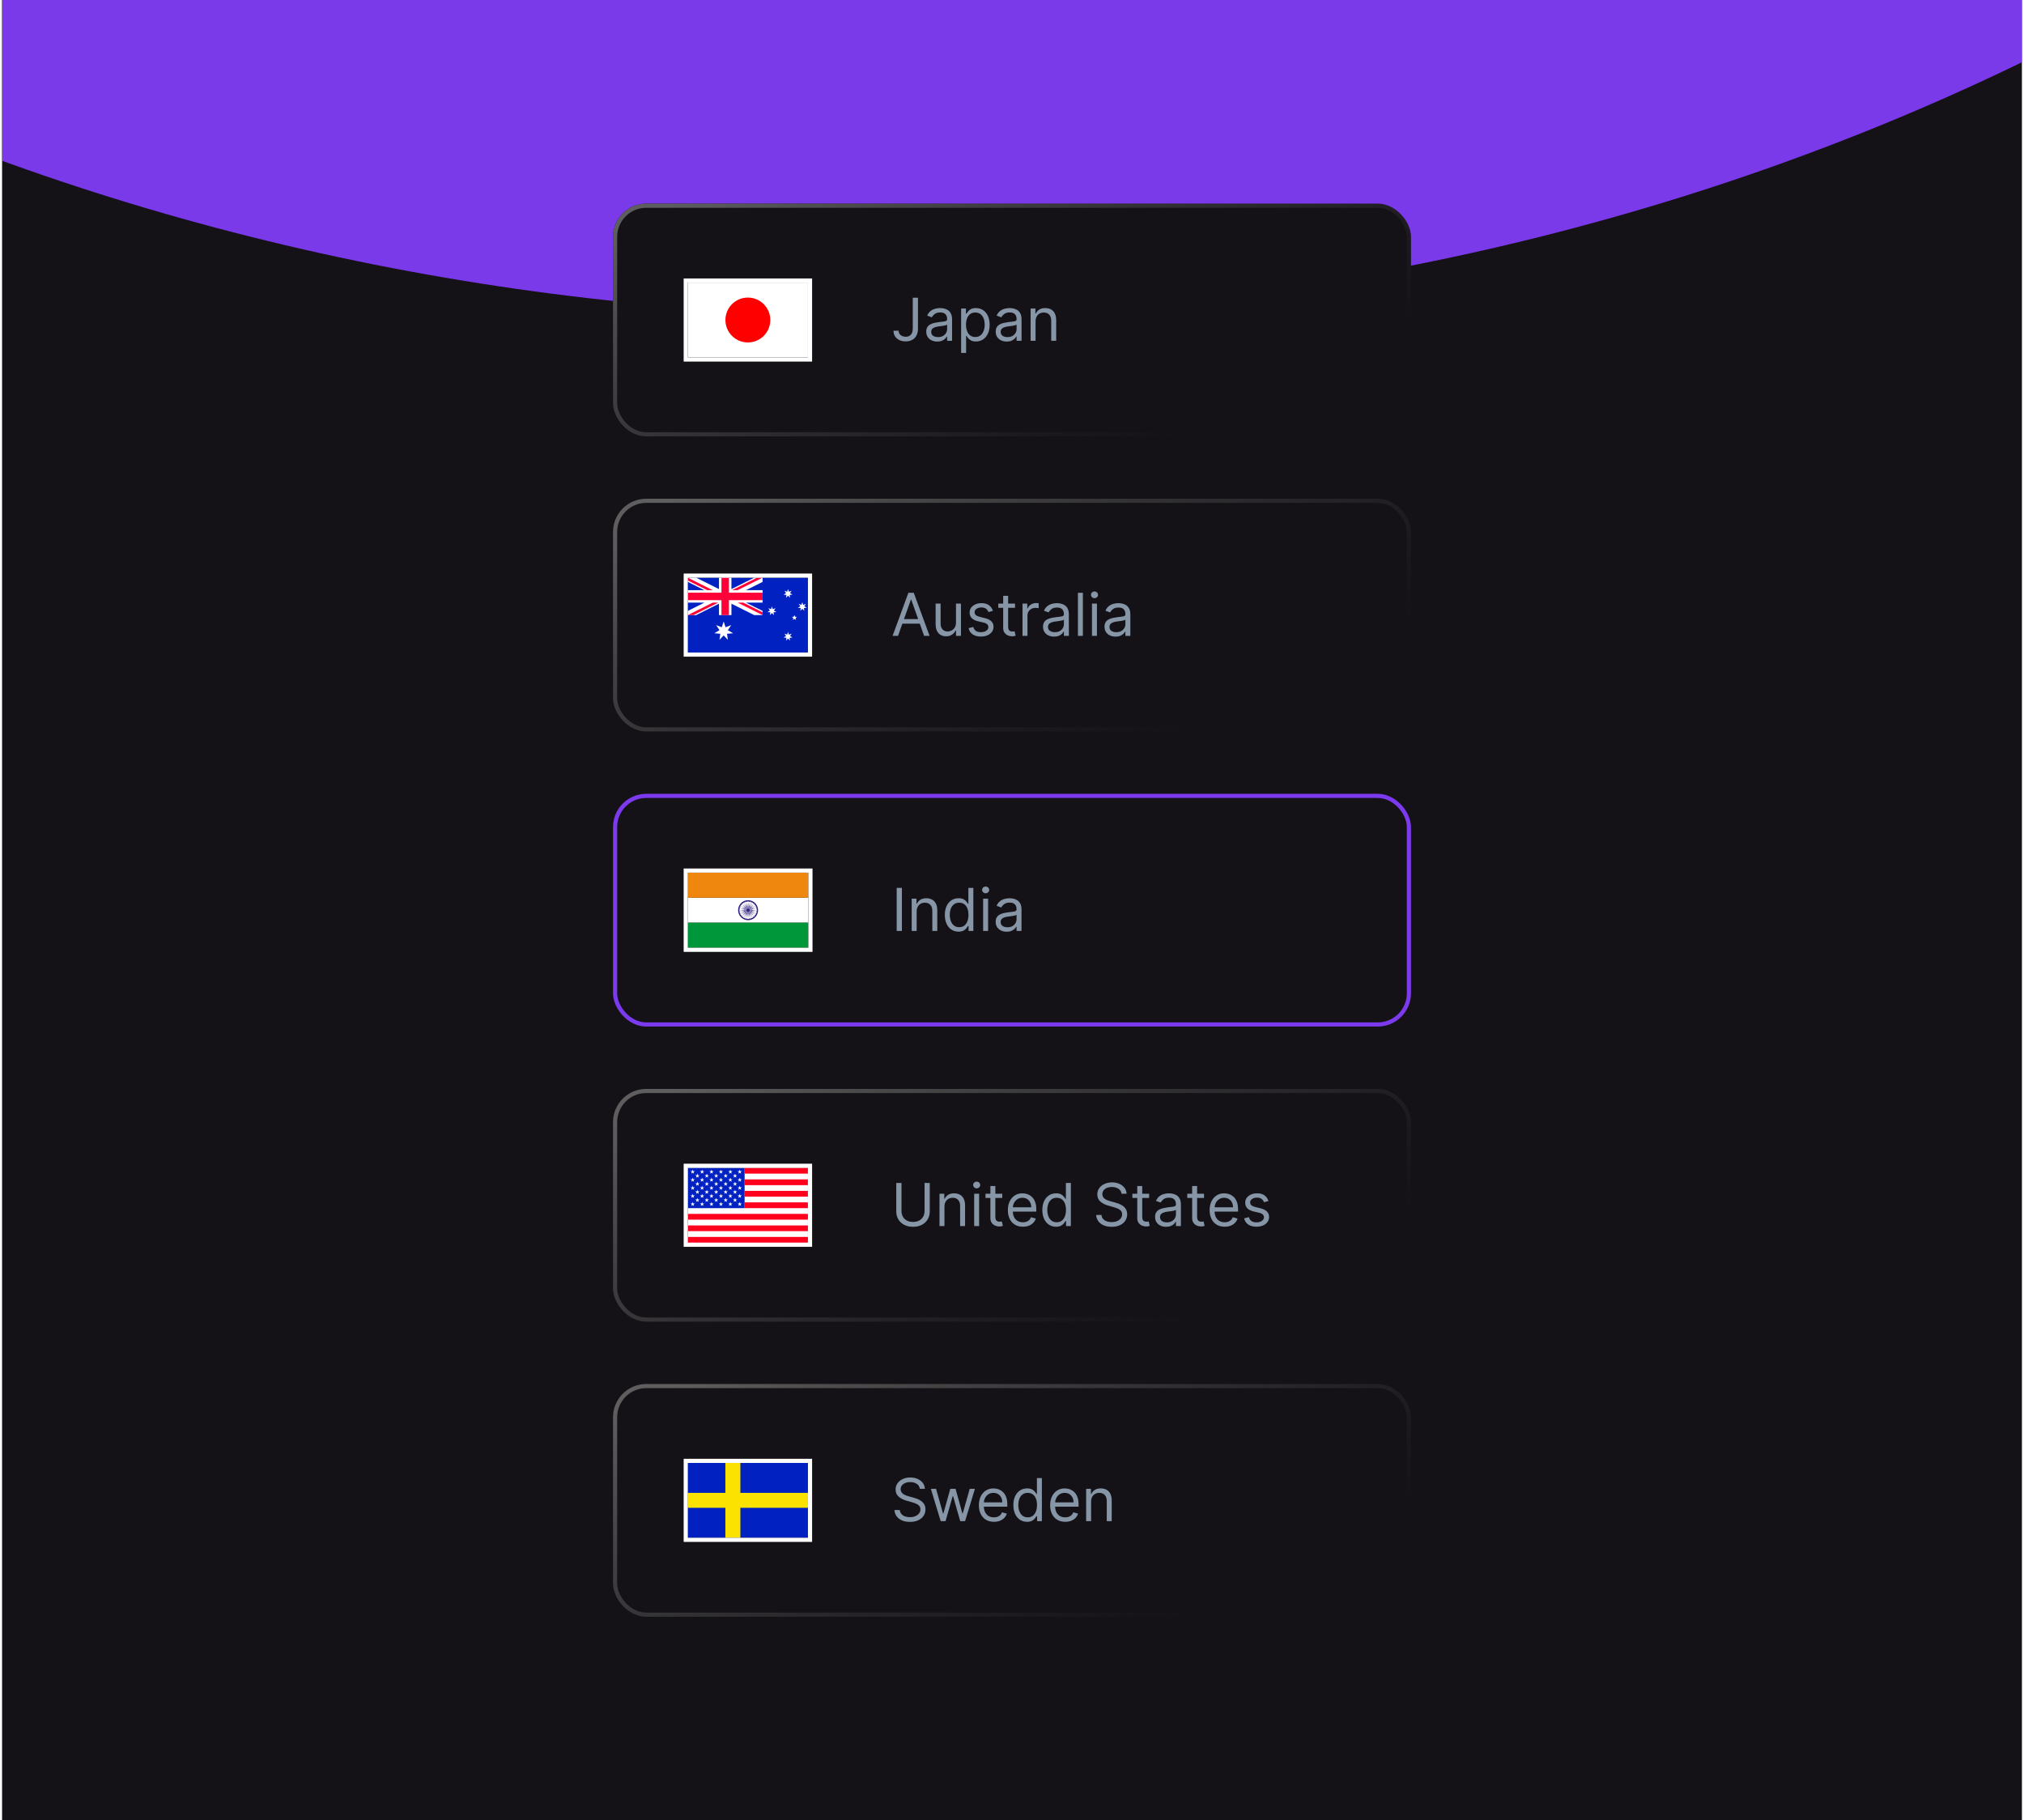 <svg width="487" height="438" viewBox="0 0 487 438" fill="none" xmlns="http://www.w3.org/2000/svg">
<g clip-path="url(#clip0_12327_65588)">
<rect width="486" height="438" transform="translate(0.5)" fill="#141117"/>
<g filter="url(#filter0_f_12327_65588)">
<ellipse cx="215.443" cy="-372.693" rx="538.411" ry="448.676" fill="#7A3AEA"/>
</g>
<g filter="url(#filter1_f_12327_65588)">
<rect x="147.5" y="49" width="192" height="56" rx="8" fill="#141117"/>
<rect x="148" y="49.5" width="191" height="55" rx="7.5" stroke="url(#paint0_linear_12327_65588)"/>
<g clip-path="url(#clip1_12327_65588)">
<path d="M194.401 68H165.5V86H194.401V68Z" fill="white"/>
<path d="M179.946 71.6C182.928 71.6 185.345 74.017 185.345 76.999C185.345 79.981 182.928 82.398 179.946 82.398C176.964 82.398 174.547 79.981 174.547 76.999C174.547 74.017 176.964 71.6 179.946 71.6Z" fill="#FF0000"/>
</g>
<rect x="165" y="67.5" width="29.901" height="19" stroke="white"/>
<path d="M219.622 71.635H220.877V79.044C220.877 79.706 220.755 80.267 220.512 80.73C220.269 81.192 219.927 81.543 219.485 81.782C219.043 82.022 218.522 82.142 217.921 82.142C217.354 82.142 216.85 82.039 216.408 81.833C215.966 81.624 215.618 81.327 215.365 80.942C215.112 80.558 214.986 80.1 214.986 79.571H216.22C216.22 79.864 216.293 80.121 216.438 80.34C216.587 80.556 216.789 80.725 217.045 80.846C217.302 80.968 217.594 81.028 217.921 81.028C218.282 81.028 218.589 80.952 218.842 80.8C219.095 80.649 219.288 80.426 219.419 80.132C219.554 79.835 219.622 79.473 219.622 79.044V71.635ZM225.518 82.182C225.025 82.182 224.578 82.089 224.177 81.904C223.775 81.715 223.456 81.443 223.22 81.089C222.984 80.731 222.866 80.299 222.866 79.793C222.866 79.348 222.954 78.987 223.129 78.71C223.304 78.43 223.539 78.211 223.832 78.052C224.126 77.894 224.45 77.776 224.804 77.698C225.162 77.617 225.521 77.553 225.882 77.506C226.355 77.445 226.738 77.399 227.031 77.369C227.328 77.335 227.544 77.28 227.679 77.202C227.817 77.124 227.887 76.989 227.887 76.797V76.757C227.887 76.257 227.75 75.869 227.477 75.593C227.207 75.316 226.797 75.177 226.247 75.177C225.676 75.177 225.229 75.302 224.905 75.552C224.582 75.802 224.354 76.068 224.222 76.352L223.089 75.947C223.291 75.474 223.561 75.107 223.898 74.844C224.239 74.577 224.61 74.391 225.012 74.287C225.417 74.179 225.815 74.125 226.206 74.125C226.456 74.125 226.743 74.155 227.067 74.216C227.394 74.273 227.709 74.393 228.013 74.575C228.32 74.757 228.575 75.032 228.777 75.4C228.98 75.768 229.081 76.261 229.081 76.878V82H227.887V80.947H227.826C227.745 81.116 227.61 81.296 227.421 81.489C227.232 81.681 226.981 81.845 226.667 81.98C226.353 82.115 225.97 82.182 225.518 82.182ZM225.7 81.109C226.172 81.109 226.571 81.016 226.895 80.831C227.222 80.645 227.468 80.406 227.633 80.112C227.802 79.819 227.887 79.51 227.887 79.186V78.093C227.836 78.153 227.725 78.209 227.552 78.26C227.384 78.307 227.188 78.349 226.965 78.386C226.746 78.42 226.532 78.45 226.323 78.477C226.117 78.501 225.95 78.521 225.822 78.538C225.511 78.579 225.221 78.644 224.951 78.736C224.684 78.823 224.469 78.957 224.303 79.135C224.141 79.311 224.06 79.55 224.06 79.854C224.06 80.269 224.214 80.583 224.521 80.795C224.831 81.005 225.224 81.109 225.7 81.109ZM231.261 84.915V74.226H232.415V75.461H232.557C232.644 75.326 232.766 75.154 232.921 74.945C233.08 74.732 233.306 74.543 233.599 74.378C233.896 74.209 234.298 74.125 234.804 74.125C235.458 74.125 236.035 74.288 236.535 74.616C237.034 74.943 237.424 75.407 237.704 76.007C237.984 76.608 238.124 77.317 238.124 78.133C238.124 78.957 237.984 79.67 237.704 80.274C237.424 80.875 237.036 81.34 236.54 81.671C236.044 81.998 235.472 82.162 234.824 82.162C234.325 82.162 233.925 82.079 233.625 81.914C233.324 81.745 233.093 81.555 232.931 81.342C232.769 81.126 232.644 80.947 232.557 80.806H232.456V84.915H231.261ZM232.435 78.113C232.435 78.7 232.521 79.218 232.693 79.667C232.865 80.112 233.117 80.461 233.447 80.715C233.778 80.964 234.183 81.089 234.662 81.089C235.162 81.089 235.578 80.957 235.912 80.694C236.25 80.428 236.503 80.07 236.671 79.621C236.844 79.169 236.93 78.666 236.93 78.113C236.93 77.566 236.845 77.074 236.677 76.635C236.511 76.193 236.26 75.844 235.922 75.588C235.588 75.328 235.168 75.198 234.662 75.198C234.176 75.198 233.768 75.321 233.437 75.567C233.107 75.81 232.857 76.151 232.688 76.59C232.52 77.025 232.435 77.533 232.435 78.113ZM242.234 82.182C241.741 82.182 241.294 82.089 240.893 81.904C240.491 81.715 240.172 81.443 239.936 81.089C239.7 80.731 239.582 80.299 239.582 79.793C239.582 79.348 239.669 78.987 239.845 78.71C240.02 78.43 240.255 78.211 240.548 78.052C240.842 77.894 241.166 77.776 241.52 77.698C241.878 77.617 242.237 77.553 242.598 77.506C243.071 77.445 243.453 77.399 243.747 77.369C244.044 77.335 244.26 77.28 244.395 77.202C244.533 77.124 244.602 76.989 244.602 76.797V76.757C244.602 76.257 244.466 75.869 244.192 75.593C243.922 75.316 243.513 75.177 242.963 75.177C242.392 75.177 241.945 75.302 241.621 75.552C241.297 75.802 241.07 76.068 240.938 76.352L239.804 75.947C240.007 75.474 240.277 75.107 240.614 74.844C240.955 74.577 241.326 74.391 241.728 74.287C242.133 74.179 242.531 74.125 242.922 74.125C243.172 74.125 243.459 74.155 243.782 74.216C244.11 74.273 244.425 74.393 244.729 74.575C245.036 74.757 245.291 75.032 245.493 75.4C245.696 75.768 245.797 76.261 245.797 76.878V82H244.602V80.947H244.542C244.461 81.116 244.326 81.296 244.137 81.489C243.948 81.681 243.696 81.845 243.383 81.98C243.069 82.115 242.686 82.182 242.234 82.182ZM242.416 81.109C242.888 81.109 243.286 81.016 243.61 80.831C243.938 80.645 244.184 80.406 244.349 80.112C244.518 79.819 244.602 79.51 244.602 79.186V78.093C244.552 78.153 244.44 78.209 244.268 78.26C244.1 78.307 243.904 78.349 243.681 78.386C243.462 78.42 243.248 78.45 243.038 78.477C242.833 78.501 242.666 78.521 242.537 78.538C242.227 78.579 241.937 78.644 241.667 78.736C241.4 78.823 241.184 78.957 241.019 79.135C240.857 79.311 240.776 79.55 240.776 79.854C240.776 80.269 240.93 80.583 241.237 80.795C241.547 81.005 241.94 81.109 242.416 81.109ZM249.171 77.323V82H247.977V74.226H249.131V75.441H249.232C249.414 75.046 249.691 74.729 250.062 74.489C250.433 74.246 250.912 74.125 251.5 74.125C252.026 74.125 252.486 74.233 252.881 74.449C253.276 74.661 253.583 74.985 253.802 75.42C254.022 75.852 254.131 76.399 254.131 77.06V82H252.937V77.141C252.937 76.531 252.778 76.055 252.461 75.714C252.144 75.37 251.709 75.198 251.155 75.198C250.774 75.198 250.433 75.28 250.133 75.446C249.836 75.611 249.602 75.852 249.429 76.169C249.257 76.487 249.171 76.871 249.171 77.323Z" fill="#8696A7"/>
</g>
<g filter="url(#filter2_f_12327_65588)">
<rect x="147.5" y="120" width="192" height="56" rx="8" fill="#141117"/>
<rect x="148" y="120.5" width="191" height="55" rx="7.5" stroke="url(#paint1_linear_12327_65588)"/>
<g clip-path="url(#clip2_12327_65588)">
<path d="M194.399 139H165.5V157H194.399V139Z" fill="#0121C0"/>
<path d="M183.485 139.002V140.006L179.496 142.001H183.485V144.999H179.502L183.485 146.992V147.998H181.474L175.992 145.255V147.998H172.995V145.255L167.51 147.998H165.506L165.504 148V148.004L165.5 147.998H165.504V146.99L169.484 144.999H165.5V142.001H169.488L165.504 140.008V139.002H167.516L172.995 141.743V139H175.992V141.743L181.468 139.002H183.485Z" fill="white"/>
<path d="M177.486 142.001L179.352 141.068L179.356 141.066L183.24 139.123L183.242 139.121L183.479 139.002H182.135L176.141 142.001H177.486Z" fill="#FF0039"/>
<path d="M171.497 142.001L169.147 140.827L169.145 140.824L165.502 139.002H165.5V139.673L170.155 142.001H171.497Z" fill="#FF0039"/>
<path d="M171.508 144.992L167.684 146.904L167.682 146.906L165.5 147.997H166.836L172.844 144.992H171.508Z" fill="#FF0039"/>
<path d="M183.485 142.601H176.293H175.392V142.001V141.438V139H173.592V141.438V142.001V142.601H172.698H171.356H165.5V144.399H172.696L172.682 144.407H173.592V147.998H175.392V144.407V144.399H176.295L176.308 144.407H177.65L177.636 144.399H183.485V142.601Z" fill="#FF0039"/>
<path d="M177.477 144.992L180.813 146.66L180.815 146.661L183.485 147.997V147.327L178.82 144.992H177.477Z" fill="#FF0039"/>
<path d="M174.128 149.533L174.575 150.925L175.942 150.406L175.132 151.625L176.389 152.371L174.932 152.498L175.132 153.945L174.124 152.885L173.116 153.945L173.317 152.498L171.859 152.371L173.116 151.625L172.307 150.406L173.675 150.925L174.122 149.533H174.128Z" fill="white"/>
<path d="M189.607 152.039L189.821 152.702L190.472 152.455L190.087 153.036L190.686 153.39L189.992 153.45L190.089 154.14L189.609 153.635L189.129 154.14L189.225 153.45L188.531 153.39L189.131 153.036L188.745 152.455L189.397 152.702L189.611 152.039H189.607Z" fill="white"/>
<path d="M185.734 145.914L185.948 146.577L186.599 146.33L186.214 146.911L186.813 147.265L186.119 147.325L186.216 148.015L185.736 147.51L185.256 148.015L185.35 147.325L184.656 147.265L185.256 146.911L184.87 146.33L185.522 146.577L185.736 145.914H185.734Z" fill="white"/>
<path d="M189.607 141.721L189.821 142.384L190.472 142.137L190.087 142.717L190.686 143.072L189.992 143.132L190.089 143.822L189.609 143.317L189.129 143.822L189.225 143.132L188.531 143.072L189.131 142.717L188.745 142.137L189.397 142.384L189.611 141.721H189.607Z" fill="white"/>
<path d="M193.044 144.881L193.258 145.544L193.91 145.297L193.524 145.877L194.124 146.232L193.43 146.292L193.526 146.982L193.046 146.477L192.566 146.982L192.663 146.292L191.969 146.232L192.568 145.877L192.183 145.297L192.834 145.544L193.048 144.881H193.044Z" fill="white"/>
<path d="M191.156 147.984L191.324 148.397L191.769 148.43L191.428 148.717L191.534 149.151L191.154 148.915L190.774 149.151L190.88 148.717L190.539 148.43L190.984 148.397L191.152 147.984H191.156Z" fill="white"/>
</g>
<rect x="165" y="138.5" width="29.901" height="19" stroke="white"/>
<path d="M216.079 153H214.763L218.569 142.635H219.865L223.671 153H222.355L219.257 144.275H219.176L216.079 153ZM216.565 148.951H221.869V150.065H216.565V148.951ZM230.022 149.822V145.226H231.217V153H230.022V151.684H229.941C229.759 152.079 229.476 152.415 229.091 152.691C228.706 152.965 228.221 153.101 227.633 153.101C227.148 153.101 226.716 152.995 226.338 152.782C225.96 152.566 225.663 152.243 225.447 151.811C225.231 151.375 225.123 150.827 225.123 150.166V145.226H226.318V150.085C226.318 150.652 226.476 151.104 226.793 151.441C227.114 151.779 227.522 151.947 228.018 151.947C228.315 151.947 228.617 151.871 228.924 151.72C229.234 151.568 229.494 151.335 229.703 151.021C229.916 150.707 230.022 150.307 230.022 149.822ZM238.911 146.967L237.838 147.271C237.771 147.092 237.671 146.918 237.539 146.749C237.411 146.577 237.236 146.436 237.013 146.324C236.79 146.213 236.505 146.157 236.158 146.157C235.682 146.157 235.286 146.267 234.968 146.486C234.655 146.702 234.498 146.977 234.498 147.311C234.498 147.608 234.606 147.843 234.822 148.015C235.038 148.187 235.375 148.33 235.834 148.445L236.988 148.728C237.683 148.897 238.201 149.155 238.542 149.503C238.882 149.847 239.053 150.291 239.053 150.834C239.053 151.279 238.925 151.677 238.668 152.028C238.415 152.379 238.061 152.656 237.605 152.858C237.15 153.061 236.62 153.162 236.016 153.162C235.223 153.162 234.567 152.99 234.047 152.646C233.528 152.302 233.199 151.799 233.06 151.137L234.194 150.854C234.302 151.272 234.506 151.586 234.806 151.795C235.11 152.005 235.507 152.109 235.996 152.109C236.553 152.109 236.995 151.991 237.322 151.755C237.653 151.515 237.818 151.229 237.818 150.895C237.818 150.625 237.723 150.399 237.534 150.216C237.345 150.031 237.055 149.892 236.664 149.801L235.368 149.498C234.656 149.329 234.133 149.067 233.799 148.713C233.469 148.356 233.303 147.908 233.303 147.372C233.303 146.933 233.426 146.545 233.673 146.208C233.922 145.87 234.262 145.606 234.69 145.413C235.122 145.221 235.611 145.125 236.158 145.125C236.927 145.125 237.531 145.293 237.97 145.631C238.412 145.968 238.725 146.414 238.911 146.967ZM244.232 145.226V146.238H240.203V145.226H244.232ZM241.377 143.363H242.572V150.773C242.572 151.11 242.62 151.364 242.718 151.532C242.82 151.698 242.948 151.809 243.103 151.866C243.262 151.92 243.429 151.947 243.604 151.947C243.736 151.947 243.844 151.941 243.928 151.927C244.012 151.91 244.08 151.897 244.13 151.887L244.373 152.96C244.292 152.99 244.179 153.02 244.034 153.051C243.889 153.084 243.705 153.101 243.483 153.101C243.145 153.101 242.815 153.029 242.491 152.884C242.17 152.739 241.903 152.517 241.691 152.221C241.482 151.924 241.377 151.549 241.377 151.097V143.363ZM246.028 153V145.226H247.182V146.4H247.263C247.405 146.016 247.661 145.703 248.033 145.464C248.404 145.224 248.822 145.105 249.288 145.105C249.375 145.105 249.485 145.106 249.617 145.11C249.748 145.113 249.848 145.118 249.915 145.125V146.339C249.875 146.329 249.782 146.314 249.637 146.294C249.495 146.27 249.345 146.258 249.187 146.258C248.809 146.258 248.471 146.338 248.174 146.496C247.881 146.652 247.648 146.868 247.476 147.144C247.307 147.418 247.223 147.73 247.223 148.081V153H246.028ZM253.619 153.182C253.126 153.182 252.679 153.089 252.278 152.904C251.876 152.715 251.557 152.443 251.321 152.089C251.085 151.731 250.967 151.299 250.967 150.793C250.967 150.348 251.055 149.987 251.23 149.71C251.405 149.43 251.64 149.211 251.934 149.052C252.227 148.894 252.551 148.776 252.905 148.698C253.263 148.617 253.622 148.553 253.983 148.506C254.456 148.445 254.839 148.399 255.132 148.369C255.429 148.335 255.645 148.28 255.78 148.202C255.918 148.124 255.988 147.989 255.988 147.797V147.757C255.988 147.257 255.851 146.869 255.578 146.593C255.308 146.316 254.898 146.178 254.348 146.178C253.777 146.178 253.33 146.302 253.006 146.552C252.683 146.802 252.455 147.068 252.323 147.352L251.19 146.947C251.392 146.474 251.662 146.107 251.999 145.843C252.34 145.577 252.711 145.391 253.113 145.287C253.518 145.179 253.916 145.125 254.307 145.125C254.557 145.125 254.844 145.155 255.168 145.216C255.495 145.273 255.81 145.393 256.114 145.575C256.421 145.757 256.676 146.032 256.878 146.4C257.081 146.768 257.182 147.261 257.182 147.878V153H255.988V151.947H255.927C255.846 152.116 255.711 152.296 255.522 152.489C255.333 152.681 255.082 152.845 254.768 152.98C254.454 153.115 254.071 153.182 253.619 153.182ZM253.801 152.109C254.273 152.109 254.672 152.016 254.996 151.831C255.323 151.645 255.569 151.406 255.734 151.112C255.903 150.819 255.988 150.51 255.988 150.186V149.093C255.937 149.153 255.826 149.209 255.653 149.26C255.485 149.307 255.289 149.349 255.066 149.386C254.847 149.42 254.633 149.45 254.424 149.477C254.218 149.501 254.051 149.521 253.923 149.538C253.612 149.579 253.322 149.644 253.052 149.736C252.785 149.823 252.57 149.957 252.404 150.135C252.242 150.311 252.161 150.55 252.161 150.854C252.161 151.269 252.315 151.583 252.622 151.795C252.932 152.005 253.325 152.109 253.801 152.109ZM260.557 142.635V153H259.362V142.635H260.557ZM262.744 153V145.226H263.939V153H262.744ZM263.352 143.93C263.119 143.93 262.918 143.851 262.749 143.692C262.584 143.534 262.501 143.343 262.501 143.121C262.501 142.898 262.584 142.707 262.749 142.549C262.918 142.39 263.119 142.311 263.352 142.311C263.584 142.311 263.783 142.39 263.949 142.549C264.117 142.707 264.202 142.898 264.202 143.121C264.202 143.343 264.117 143.534 263.949 143.692C263.783 143.851 263.584 143.93 263.352 143.93ZM268.414 153.182C267.921 153.182 267.474 153.089 267.073 152.904C266.671 152.715 266.352 152.443 266.116 152.089C265.88 151.731 265.762 151.299 265.762 150.793C265.762 150.348 265.85 149.987 266.025 149.71C266.201 149.43 266.435 149.211 266.729 149.052C267.022 148.894 267.346 148.776 267.7 148.698C268.058 148.617 268.417 148.553 268.778 148.506C269.251 148.445 269.634 148.399 269.927 148.369C270.224 148.335 270.44 148.28 270.575 148.202C270.713 148.124 270.783 147.989 270.783 147.797V147.757C270.783 147.257 270.646 146.869 270.373 146.593C270.103 146.316 269.693 146.178 269.143 146.178C268.573 146.178 268.126 146.302 267.802 146.552C267.478 146.802 267.25 147.068 267.118 147.352L265.985 146.947C266.187 146.474 266.457 146.107 266.794 145.843C267.135 145.577 267.506 145.391 267.908 145.287C268.313 145.179 268.711 145.125 269.102 145.125C269.352 145.125 269.639 145.155 269.963 145.216C270.29 145.273 270.606 145.393 270.909 145.575C271.216 145.757 271.471 146.032 271.673 146.4C271.876 146.768 271.977 147.261 271.977 147.878V153H270.783V151.947H270.722C270.641 152.116 270.506 152.296 270.317 152.489C270.128 152.681 269.877 152.845 269.563 152.98C269.249 153.115 268.866 153.182 268.414 153.182ZM268.596 152.109C269.069 152.109 269.467 152.016 269.791 151.831C270.118 151.645 270.364 151.406 270.53 151.112C270.698 150.819 270.783 150.51 270.783 150.186V149.093C270.732 149.153 270.621 149.209 270.449 149.26C270.28 149.307 270.084 149.349 269.862 149.386C269.642 149.42 269.428 149.45 269.219 149.477C269.013 149.501 268.846 149.521 268.718 149.538C268.407 149.579 268.117 149.644 267.847 149.736C267.581 149.823 267.365 149.957 267.199 150.135C267.037 150.311 266.956 150.55 266.956 150.854C266.956 151.269 267.11 151.583 267.417 151.795C267.727 152.005 268.12 152.109 268.596 152.109Z" fill="#8696A7"/>
</g>
<rect x="148" y="191.5" width="191" height="55" rx="7.5" fill="#141117"/>
<rect x="148" y="191.5" width="191" height="55" rx="7.5" stroke="#7B3AED"/>
<g clip-path="url(#clip3_12327_65588)">
<path d="M194.5 215.988H165.5V222.01H194.5V215.988Z" fill="white"/>
<path d="M194.5 222.01H165.5V228.029H194.5V222.01Z" fill="#00973A"/>
<path d="M180.002 216.592C178.671 216.592 177.594 217.669 177.594 219C177.594 220.331 178.671 221.408 180.002 221.408C181.333 221.408 182.41 220.329 182.41 219C182.41 217.671 181.333 216.592 180.002 216.592ZM181.986 219.261C181.979 219.317 182.017 219.369 182.075 219.379C182.054 219.493 182.025 219.603 181.986 219.71C181.932 219.689 181.872 219.714 181.851 219.768C181.83 219.822 181.853 219.882 181.905 219.905C181.857 220.008 181.799 220.106 181.735 220.201C181.689 220.168 181.625 220.176 181.59 220.222C181.555 220.269 181.563 220.333 181.607 220.367C181.571 220.41 181.532 220.453 181.491 220.493L180.648 219.547L180.313 219.284C180.329 219.267 180.342 219.249 180.354 219.232L180.694 219.487L181.826 220.058L180.766 219.364L180.375 219.197C180.385 219.178 180.395 219.157 180.4 219.135L180.795 219.294L182.035 219.551L180.832 219.155L180.41 219.095C180.414 219.073 180.418 219.05 180.418 219.029L180.839 219.079L182.104 219.008L180.839 218.936L180.418 218.986C180.418 218.963 180.414 218.942 180.41 218.921L180.832 218.861L182.035 218.464L180.795 218.721L180.4 218.88C180.393 218.859 180.385 218.837 180.375 218.818L180.766 218.65L181.826 217.955L180.694 218.526L180.354 218.781C180.342 218.762 180.329 218.745 180.313 218.729L180.648 218.466L181.491 217.52C181.532 217.561 181.571 217.601 181.607 217.646C181.563 217.683 181.555 217.747 181.59 217.791C181.625 217.836 181.689 217.845 181.735 217.812C181.799 217.905 181.857 218.004 181.905 218.108C181.853 218.131 181.828 218.191 181.851 218.246C181.872 218.298 181.934 218.323 181.986 218.304C182.025 218.41 182.054 218.52 182.075 218.632C182.019 218.642 181.979 218.692 181.986 218.75C181.994 218.808 182.044 218.847 182.102 218.841C182.106 218.897 182.11 218.953 182.11 219.012C182.11 219.07 182.108 219.126 182.102 219.182C182.046 219.176 181.994 219.217 181.986 219.273V219.261ZM178.638 217.395C178.673 217.439 178.739 217.447 178.783 217.412C178.83 217.377 178.837 217.313 178.805 217.267C178.897 217.203 178.996 217.145 179.101 217.097C179.124 217.149 179.184 217.174 179.238 217.151C179.29 217.13 179.317 217.068 179.296 217.015C179.402 216.977 179.513 216.948 179.625 216.928C179.632 216.984 179.685 217.025 179.743 217.017C179.799 217.01 179.839 216.959 179.834 216.901C179.89 216.897 179.946 216.894 180.004 216.894C180.062 216.894 180.118 216.895 180.174 216.901C180.168 216.957 180.209 217.01 180.265 217.017C180.323 217.025 180.373 216.984 180.383 216.928C180.497 216.95 180.607 216.979 180.712 217.015C180.69 217.07 180.716 217.13 180.77 217.151C180.824 217.172 180.884 217.149 180.907 217.097C181.01 217.145 181.108 217.203 181.203 217.267C181.17 217.313 181.178 217.377 181.224 217.412C181.269 217.447 181.335 217.439 181.369 217.395C181.412 217.431 181.454 217.47 181.495 217.511L180.549 218.354L180.286 218.689C180.269 218.673 180.251 218.659 180.232 218.648L180.487 218.307L181.058 217.176L180.364 218.234L180.197 218.625C180.178 218.615 180.157 218.605 180.135 218.6L180.294 218.205L180.551 216.965L180.155 218.168L180.095 218.588C180.073 218.584 180.05 218.58 180.029 218.58L180.079 218.157L180.008 216.892L179.936 218.157L179.986 218.58C179.963 218.58 179.942 218.584 179.921 218.588L179.861 218.168L179.464 216.965L179.721 218.205L179.88 218.6C179.859 218.607 179.837 218.615 179.818 218.625L179.652 218.234L178.957 217.176L179.526 218.307L179.781 218.648C179.762 218.659 179.745 218.673 179.727 218.689L179.464 218.354L178.518 217.511C178.559 217.47 178.6 217.431 178.644 217.395H178.638ZM178.513 220.489C178.472 220.449 178.433 220.408 178.396 220.364C178.441 220.327 178.449 220.263 178.414 220.218C178.379 220.172 178.315 220.164 178.269 220.197C178.205 220.104 178.147 220.006 178.099 219.901C178.151 219.878 178.176 219.818 178.155 219.764C178.131 219.712 178.072 219.685 178.019 219.706C177.981 219.6 177.952 219.489 177.93 219.375C177.986 219.367 178.027 219.315 178.019 219.257C178.012 219.201 177.961 219.16 177.903 219.166C177.899 219.11 177.895 219.054 177.895 218.996C177.895 218.938 177.897 218.882 177.903 218.826C177.959 218.832 178.012 218.793 178.019 218.735C178.027 218.679 177.986 218.627 177.93 218.617C177.952 218.505 177.981 218.395 178.019 218.288C178.072 218.309 178.131 218.284 178.155 218.23C178.176 218.176 178.153 218.116 178.099 218.093C178.147 217.99 178.205 217.892 178.269 217.797C178.315 217.83 178.379 217.822 178.414 217.776C178.449 217.731 178.441 217.665 178.396 217.63C178.433 217.588 178.472 217.545 178.513 217.505L179.356 218.451L179.69 218.714C179.675 218.731 179.661 218.748 179.65 218.766L179.309 218.511L178.178 217.94L179.238 218.634L179.629 218.803C179.619 218.822 179.609 218.843 179.603 218.865L179.209 218.706L177.969 218.449L179.17 218.845L179.592 218.905C179.588 218.926 179.584 218.95 179.584 218.971L179.162 218.921L177.897 218.992L179.162 219.064L179.584 219.013C179.584 219.037 179.588 219.058 179.592 219.079L179.17 219.139L177.969 219.536L179.209 219.278L179.603 219.12C179.609 219.141 179.619 219.162 179.629 219.182L179.238 219.348L178.178 220.042L179.309 219.472L179.65 219.217C179.661 219.236 179.677 219.253 179.69 219.269L179.356 219.532L178.513 220.478V220.489ZM179.832 221.099C179.837 221.042 179.797 220.99 179.741 220.983C179.685 220.975 179.632 221.015 179.623 221.071C179.509 221.05 179.4 221.021 179.294 220.983C179.315 220.928 179.29 220.868 179.236 220.847C179.184 220.826 179.122 220.849 179.099 220.903C178.994 220.855 178.897 220.797 178.803 220.733C178.836 220.687 178.828 220.623 178.781 220.588C178.737 220.553 178.671 220.561 178.636 220.605C178.594 220.569 178.551 220.53 178.511 220.489L179.456 219.646L179.719 219.311C179.737 219.327 179.754 219.34 179.774 219.352L179.518 219.692L178.95 220.824L179.644 219.766L179.81 219.375C179.83 219.385 179.851 219.395 179.872 219.4L179.714 219.795L179.456 221.035L179.853 219.832L179.913 219.412C179.934 219.416 179.957 219.42 179.979 219.42L179.928 219.841L180 221.106L180.072 219.841L180.021 219.42C180.044 219.42 180.066 219.416 180.087 219.412L180.147 219.832L180.543 221.035L180.286 219.795L180.128 219.4C180.149 219.393 180.17 219.385 180.189 219.375L180.356 219.766L181.05 220.824L180.48 219.692L180.224 219.352C180.244 219.34 180.261 219.327 180.278 219.311L180.542 219.646L181.487 220.489C181.447 220.53 181.406 220.569 181.362 220.605C181.325 220.561 181.261 220.553 181.217 220.588C181.17 220.623 181.162 220.687 181.195 220.733C181.102 220.797 181.004 220.855 180.899 220.903C180.876 220.851 180.816 220.826 180.762 220.847C180.71 220.868 180.685 220.93 180.704 220.983C180.598 221.021 180.487 221.05 180.375 221.071C180.367 221.015 180.315 220.975 180.257 220.983C180.201 220.99 180.16 221.041 180.166 221.099C180.11 221.102 180.054 221.106 179.996 221.106C179.938 221.106 179.882 221.104 179.826 221.099H179.832Z" fill="#312281"/>
<path d="M194.5 209.969H165.5V215.988H194.5V209.969Z" fill="#EF860E"/>
</g>
<rect x="165" y="209.469" width="30" height="19.062" stroke="white"/>
<path d="M217.01 213.635V224H215.755V213.635H217.01ZM220.56 219.323V224H219.365V216.226H220.519V217.441H220.62C220.802 217.046 221.079 216.729 221.45 216.489C221.821 216.246 222.301 216.125 222.888 216.125C223.414 216.125 223.875 216.233 224.269 216.449C224.664 216.661 224.971 216.985 225.191 217.42C225.41 217.852 225.519 218.399 225.519 219.06V224H224.325V219.141C224.325 218.531 224.166 218.055 223.849 217.714C223.532 217.37 223.097 217.198 222.543 217.198C222.162 217.198 221.821 217.28 221.521 217.446C221.224 217.611 220.99 217.852 220.818 218.17C220.646 218.487 220.56 218.871 220.56 219.323ZM230.638 224.162C229.99 224.162 229.418 223.998 228.922 223.671C228.426 223.34 228.038 222.875 227.758 222.274C227.478 221.67 227.338 220.957 227.338 220.133C227.338 219.317 227.478 218.608 227.758 218.008C228.038 217.407 228.428 216.943 228.927 216.616C229.426 216.288 230.003 216.125 230.658 216.125C231.164 216.125 231.564 216.209 231.857 216.378C232.154 216.543 232.38 216.732 232.536 216.945C232.694 217.154 232.817 217.326 232.905 217.461H233.006V213.635H234.201V224H233.047V222.806H232.905C232.817 222.947 232.692 223.126 232.53 223.342C232.369 223.555 232.137 223.745 231.837 223.914C231.537 224.079 231.137 224.162 230.638 224.162ZM230.8 223.089C231.279 223.089 231.684 222.964 232.014 222.714C232.345 222.461 232.596 222.112 232.768 221.667C232.94 221.218 233.026 220.7 233.026 220.113C233.026 219.533 232.942 219.025 232.773 218.59C232.605 218.151 232.355 217.81 232.024 217.567C231.694 217.321 231.285 217.198 230.8 217.198C230.293 217.198 229.872 217.328 229.534 217.587C229.2 217.844 228.949 218.193 228.78 218.635C228.615 219.074 228.532 219.566 228.532 220.113C228.532 220.666 228.617 221.169 228.785 221.621C228.957 222.07 229.21 222.428 229.544 222.694C229.882 222.957 230.3 223.089 230.8 223.089ZM236.554 224V216.226H237.749V224H236.554ZM237.161 214.93C236.929 214.93 236.728 214.851 236.559 214.692C236.394 214.534 236.311 214.343 236.311 214.121C236.311 213.898 236.394 213.707 236.559 213.549C236.728 213.39 236.929 213.311 237.161 213.311C237.394 213.311 237.593 213.39 237.759 213.549C237.927 213.707 238.012 213.898 238.012 214.121C238.012 214.343 237.927 214.534 237.759 214.692C237.593 214.851 237.394 214.93 237.161 214.93ZM242.224 224.182C241.731 224.182 241.284 224.089 240.883 223.904C240.481 223.715 240.162 223.443 239.926 223.089C239.69 222.731 239.572 222.299 239.572 221.793C239.572 221.348 239.66 220.987 239.835 220.71C240.011 220.43 240.245 220.211 240.539 220.052C240.832 219.894 241.156 219.776 241.51 219.698C241.868 219.617 242.227 219.553 242.588 219.506C243.061 219.445 243.444 219.399 243.737 219.369C244.034 219.335 244.25 219.28 244.385 219.202C244.523 219.124 244.593 218.989 244.593 218.797V218.757C244.593 218.257 244.456 217.869 244.183 217.593C243.913 217.316 243.503 217.178 242.953 217.178C242.383 217.178 241.935 217.302 241.612 217.552C241.288 217.802 241.06 218.068 240.928 218.352L239.795 217.947C239.997 217.474 240.267 217.107 240.604 216.843C240.945 216.577 241.316 216.391 241.718 216.287C242.123 216.179 242.521 216.125 242.912 216.125C243.162 216.125 243.449 216.155 243.773 216.216C244.1 216.273 244.415 216.393 244.719 216.575C245.026 216.757 245.281 217.032 245.483 217.4C245.686 217.768 245.787 218.261 245.787 218.878V224H244.593V222.947H244.532C244.451 223.116 244.316 223.296 244.127 223.489C243.938 223.681 243.687 223.845 243.373 223.98C243.059 224.115 242.676 224.182 242.224 224.182ZM242.406 223.109C242.879 223.109 243.277 223.016 243.601 222.831C243.928 222.645 244.174 222.406 244.34 222.112C244.508 221.819 244.593 221.51 244.593 221.186V220.093C244.542 220.153 244.431 220.209 244.259 220.26C244.09 220.307 243.894 220.349 243.671 220.386C243.452 220.42 243.238 220.45 243.029 220.477C242.823 220.501 242.656 220.521 242.528 220.538C242.217 220.579 241.927 220.644 241.657 220.736C241.391 220.823 241.175 220.957 241.009 221.135C240.847 221.311 240.766 221.55 240.766 221.854C240.766 222.269 240.92 222.583 241.227 222.795C241.537 223.005 241.93 223.109 242.406 223.109Z" fill="#8696A7"/>
<g filter="url(#filter3_f_12327_65588)">
<rect x="147.5" y="262" width="192" height="56" rx="8" fill="#141117"/>
<rect x="148" y="262.5" width="191" height="55" rx="7.5" stroke="url(#paint2_linear_12327_65588)"/>
<g clip-path="url(#clip4_12327_65588)">
<path d="M194.401 281H165.5V299H194.401V281Z" fill="white"/>
<path d="M179.165 281H165.5V290.692H179.165V281Z" fill="#0121C0"/>
<path d="M194.401 292.074H165.5V293.46H194.401V292.074Z" fill="#FF001D"/>
<path d="M194.401 294.844H165.5V296.23H194.401V294.844Z" fill="#FF001D"/>
<path d="M194.401 297.611H165.5V298.997H194.401V297.611Z" fill="#FF001D"/>
<path d="M194.4 281H179.164V282.386H194.4V281Z" fill="#FF001D"/>
<path d="M166.667 281.404L166.543 281.788H166.141L166.464 282.023L166.343 282.403L166.667 282.168L166.991 282.403L166.867 282.023L167.193 281.788H166.79L166.667 281.404Z" fill="white"/>
<path d="M168.932 281.404L168.805 281.788H168.406L168.73 282.021L168.605 282.403L168.931 282.168L169.256 282.403L169.133 282.023L169.459 281.788H169.056L168.932 281.404Z" fill="white"/>
<path d="M171.198 281.404L171.073 281.788H170.672L170.998 282.023L170.874 282.403L171.2 282.166L171.526 282.403L171.401 282.021L171.724 281.788H171.323L171.198 281.404Z" fill="white"/>
<path d="M173.464 281.404L173.34 281.788H172.938L173.263 282.023L173.14 282.403L173.464 282.168L173.79 282.403L173.666 282.023L173.99 281.788H173.589L173.464 281.404Z" fill="white"/>
<path d="M175.729 281.404L175.606 281.788H175.203L175.529 282.023L175.406 282.403L175.729 282.168L176.053 282.403L175.932 282.023L176.256 281.788H175.855L175.729 281.404Z" fill="white"/>
<path d="M177.793 282.021L177.667 282.403L177.993 282.166L178.319 282.403L178.194 282.021L178.517 281.788H178.118L177.995 281.404L177.868 281.788H177.469L177.793 282.021Z" fill="white"/>
<path d="M167.804 282.371L167.676 282.759H167.273L167.597 282.994L167.476 283.373L167.802 283.14L168.127 283.373L168.004 282.994L168.33 282.759H167.927L167.804 282.371Z" fill="white"/>
<path d="M170.067 282.371L169.94 282.759H169.539L169.863 282.992L169.738 283.373L170.065 283.138L170.393 283.373L170.268 282.994L170.593 282.759H170.193L170.067 282.371Z" fill="white"/>
<path d="M172.325 282.371L172.202 282.759H171.797L172.125 282.994L171.999 283.373L172.325 283.138L172.653 283.373L172.527 282.994L172.851 282.759H172.452L172.325 282.371Z" fill="white"/>
<path d="M174.598 282.371L174.475 282.759H174.07L174.396 282.994L174.271 283.373L174.598 283.138L174.922 283.373L174.801 282.994L175.125 282.759H174.724L174.598 282.371Z" fill="white"/>
<path d="M176.858 282.371L176.731 282.759H176.328L176.656 282.994L176.531 283.373L176.858 283.138L177.182 283.373L177.059 282.994L177.384 282.759H176.984L176.858 282.371Z" fill="white"/>
<path d="M166.667 283.346L166.543 283.729H166.141L166.464 283.966L166.343 284.348L166.667 284.113L166.991 284.348L166.867 283.966L167.193 283.729H166.79L166.667 283.346Z" fill="white"/>
<path d="M168.932 283.346L168.807 283.729H168.406L168.73 283.966L168.605 284.348L168.931 284.113L169.256 284.348L169.133 283.966L169.459 283.729H169.056L168.932 283.346Z" fill="white"/>
<path d="M171.198 283.346L171.075 283.729H170.672L170.998 283.966L170.874 284.348L171.2 284.111L171.526 284.348L171.401 283.966L171.724 283.729H171.323L171.198 283.346Z" fill="white"/>
<path d="M173.464 283.346L173.34 283.729H172.938L173.263 283.966L173.14 284.348L173.464 284.113L173.79 284.348L173.666 283.966L173.99 283.729H173.589L173.464 283.346Z" fill="white"/>
<path d="M175.729 283.346L175.606 283.729H175.203L175.529 283.966L175.406 284.348L175.729 284.113L176.053 284.348L175.932 283.966L176.256 283.729H175.853L175.729 283.346Z" fill="white"/>
<path d="M177.995 283.346L177.87 283.729H177.469L177.793 283.966L177.667 284.348L177.993 284.111L178.319 284.348L178.194 283.966L178.517 283.729H178.118L177.995 283.346Z" fill="white"/>
<path d="M167.804 284.318L167.676 284.702H167.273L167.599 284.937L167.476 285.321L167.802 285.084L168.127 285.321L168.004 284.937L168.33 284.702H167.927L167.804 284.318Z" fill="white"/>
<path d="M170.067 284.318L169.94 284.702H169.539L169.863 284.935L169.738 285.321L170.065 285.082L170.393 285.321L170.268 284.937L170.593 284.702H170.193L170.067 284.318Z" fill="white"/>
<path d="M172.325 284.318L172.202 284.702H171.797L172.125 284.935L171.999 285.321L172.325 285.082L172.653 285.321L172.527 284.937L172.851 284.702H172.452L172.325 284.318Z" fill="white"/>
<path d="M174.598 284.318L174.475 284.702H174.07L174.396 284.937L174.271 285.321L174.598 285.082L174.922 285.321L174.801 284.937L175.125 284.702H174.724L174.598 284.318Z" fill="white"/>
<path d="M176.858 284.318L176.731 284.702H176.328L176.656 284.937L176.531 285.321L176.858 285.082L177.182 285.321L177.059 284.935L177.384 284.702H176.982L176.858 284.318Z" fill="white"/>
<path d="M166.667 285.291L166.543 285.677H166.141L166.464 285.912L166.343 286.291L166.667 286.056L166.991 286.291L166.867 285.912L167.193 285.677H166.79L166.667 285.291Z" fill="white"/>
<path d="M168.932 285.291L168.805 285.677H168.406L168.73 285.91L168.605 286.291L168.931 286.054L169.256 286.291L169.133 285.912L169.459 285.677H169.056L168.932 285.291Z" fill="white"/>
<path d="M171.198 285.291L171.073 285.677H170.672L170.998 285.912L170.874 286.291L171.2 286.054L171.526 286.291L171.401 285.91L171.724 285.677H171.323L171.198 285.291Z" fill="white"/>
<path d="M173.464 285.291L173.34 285.677H172.938L173.263 285.912L173.14 286.291L173.464 286.056L173.79 286.291L173.666 285.912L173.99 285.677H173.589L173.464 285.291Z" fill="white"/>
<path d="M175.729 285.291L175.606 285.677H175.203L175.529 285.912L175.406 286.291L175.729 286.056L176.053 286.291L175.932 285.912L176.256 285.677H175.855L175.729 285.291Z" fill="white"/>
<path d="M177.995 285.291L177.868 285.677H177.469L177.793 285.91L177.667 286.291L177.993 286.054L178.319 286.291L178.194 285.91L178.517 285.677H178.118L177.995 285.291Z" fill="white"/>
<path d="M167.804 286.26L167.676 286.647H167.273L167.597 286.882L167.476 287.262L167.802 287.029L168.127 287.262L168.004 286.882L168.33 286.647H167.927L167.804 286.26Z" fill="white"/>
<path d="M170.067 286.26L169.94 286.647H169.539L169.863 286.88L169.738 287.262L170.065 287.027L170.393 287.262L170.268 286.882L170.593 286.647H170.193L170.067 286.26Z" fill="white"/>
<path d="M172.325 286.26L172.202 286.647H171.797L172.125 286.882L171.999 287.262L172.325 287.027L172.653 287.262L172.527 286.882L172.851 286.647H172.452L172.325 286.26Z" fill="white"/>
<path d="M174.598 286.26L174.475 286.647H174.07L174.396 286.882L174.271 287.262L174.598 287.027L174.922 287.262L174.801 286.882L175.125 286.647H174.724L174.598 286.26Z" fill="white"/>
<path d="M176.858 286.26L176.731 286.647H176.328L176.656 286.882L176.531 287.262L176.858 287.027L177.182 287.262L177.059 286.882L177.384 286.647H176.984L176.858 286.26Z" fill="white"/>
<path d="M166.667 287.232L166.543 287.616H166.141L166.464 287.853L166.343 288.235L166.667 288L166.991 288.235L166.867 287.853L167.193 287.616H166.79L166.667 287.232Z" fill="white"/>
<path d="M168.932 287.234L168.805 287.618H168.406L168.73 287.855L168.605 288.237L168.931 288.002L169.256 288.237L169.133 287.855L169.459 287.618H169.056L168.932 287.234Z" fill="white"/>
<path d="M171.198 287.234L171.073 287.618H170.672L170.998 287.855L170.874 288.237L171.2 288L171.526 288.237L171.401 287.855L171.724 287.618H171.323L171.198 287.234Z" fill="white"/>
<path d="M173.464 287.234L173.34 287.618H172.938L173.263 287.855L173.14 288.237L173.464 288.002L173.79 288.237L173.666 287.855L173.99 287.618H173.589L173.464 287.234Z" fill="white"/>
<path d="M175.729 287.234L175.606 287.618H175.203L175.529 287.855L175.406 288.237L175.729 288.002L176.053 288.237L175.932 287.855L176.256 287.618H175.855L175.729 287.234Z" fill="white"/>
<path d="M177.995 287.234L177.868 287.618H177.469L177.793 287.855L177.667 288.237L177.993 288L178.319 288.237L178.194 287.855L178.517 287.618H178.118L177.995 287.234Z" fill="white"/>
<path d="M167.927 288.591L167.804 288.207L167.676 288.591H167.273L167.599 288.826L167.476 289.211L167.802 288.972L168.127 289.211L168.004 288.826L168.33 288.591H167.927Z" fill="white"/>
<path d="M170.193 288.591L170.067 288.207L169.94 288.591H169.539L169.863 288.824L169.738 289.211L170.065 288.972L170.393 289.211L170.266 288.826L170.593 288.591H170.193Z" fill="white"/>
<path d="M172.452 288.591L172.325 288.207L172.202 288.591H171.797L172.125 288.824L171.999 289.211L172.325 288.972L172.653 289.211L172.527 288.826L172.851 288.591H172.452Z" fill="white"/>
<path d="M174.724 288.591L174.598 288.207L174.475 288.591H174.07L174.398 288.826L174.271 289.211L174.598 288.972L174.922 289.211L174.799 288.826L175.125 288.591H174.724Z" fill="white"/>
<path d="M176.982 288.591L176.858 288.207L176.731 288.591H176.328L176.656 288.826L176.531 289.211L176.858 288.972L177.182 289.211L177.059 288.824L177.384 288.591H176.982Z" fill="white"/>
<path d="M166.79 289.561L166.667 289.178L166.543 289.561H166.141L166.466 289.796L166.343 290.18L166.667 289.943L166.991 290.18L166.867 289.796L167.193 289.561H166.79Z" fill="white"/>
<path d="M169.056 289.561L168.932 289.178L168.805 289.561H168.406L168.73 289.796L168.605 290.18L168.931 289.943L169.256 290.18L169.133 289.796L169.459 289.561H169.056Z" fill="white"/>
<path d="M171.323 289.561L171.198 289.178L171.073 289.561H170.672L171 289.796L170.874 290.18L171.2 289.941L171.526 290.18L171.401 289.796L171.724 289.561H171.323Z" fill="white"/>
<path d="M173.589 289.561L173.464 289.178L173.34 289.561H172.938L173.263 289.796L173.14 290.18L173.464 289.943L173.79 290.18L173.666 289.796L173.99 289.561H173.589Z" fill="white"/>
<path d="M175.855 289.561L175.729 289.178L175.606 289.561H175.203L175.529 289.796L175.406 290.18L175.729 289.943L176.053 290.18L175.932 289.796L176.256 289.561H175.855Z" fill="white"/>
<path d="M178.118 289.561L177.995 289.178L177.868 289.561H177.469L177.793 289.796L177.667 290.18L177.993 289.941L178.319 290.18L178.194 289.796L178.517 289.561H178.118Z" fill="white"/>
<path d="M194.4 283.77H179.164V285.155H194.4V283.77Z" fill="#FF001D"/>
<path d="M194.4 286.539H179.164V287.925H194.4V286.539Z" fill="#FF001D"/>
<path d="M194.4 289.305H179.164V290.691H194.4V289.305Z" fill="#FF001D"/>
</g>
<rect x="165" y="280.5" width="29.901" height="19" stroke="white"/>
<path d="M222.456 284.635H223.711V291.498C223.711 292.206 223.544 292.839 223.21 293.396C222.879 293.949 222.412 294.386 221.808 294.706C221.204 295.024 220.495 295.182 219.682 295.182C218.869 295.182 218.161 295.024 217.557 294.706C216.953 294.386 216.484 293.949 216.15 293.396C215.819 292.839 215.654 292.206 215.654 291.498V284.635H216.909V291.396C216.909 291.903 217.02 292.353 217.243 292.748C217.466 293.139 217.783 293.448 218.194 293.674C218.609 293.897 219.105 294.008 219.682 294.008C220.259 294.008 220.755 293.897 221.17 293.674C221.585 293.448 221.902 293.139 222.122 292.748C222.345 292.353 222.456 291.903 222.456 291.396V284.635ZM227.25 290.323V295H226.056V287.226H227.21V288.441H227.311C227.493 288.046 227.77 287.729 228.141 287.489C228.512 287.246 228.991 287.125 229.578 287.125C230.105 287.125 230.565 287.233 230.96 287.449C231.355 287.661 231.662 287.985 231.881 288.42C232.1 288.852 232.21 289.399 232.21 290.06V295H231.016V290.141C231.016 289.531 230.857 289.055 230.54 288.714C230.223 288.37 229.787 288.198 229.234 288.198C228.853 288.198 228.512 288.28 228.212 288.446C227.915 288.611 227.68 288.852 227.508 289.17C227.336 289.487 227.25 289.871 227.25 290.323ZM234.393 295V287.226H235.587V295H234.393ZM235 285.93C234.767 285.93 234.566 285.851 234.398 285.692C234.232 285.534 234.15 285.343 234.15 285.121C234.15 284.898 234.232 284.707 234.398 284.549C234.566 284.39 234.767 284.311 235 284.311C235.233 284.311 235.432 284.39 235.597 284.549C235.766 284.707 235.85 284.898 235.85 285.121C235.85 285.343 235.766 285.534 235.597 285.692C235.432 285.851 235.233 285.93 235 285.93ZM241.156 287.226V288.238H237.127V287.226H241.156ZM238.301 285.363H239.496V292.773C239.496 293.11 239.545 293.364 239.642 293.532C239.744 293.698 239.872 293.809 240.027 293.866C240.186 293.92 240.353 293.947 240.528 293.947C240.66 293.947 240.768 293.941 240.852 293.927C240.936 293.91 241.004 293.897 241.054 293.887L241.297 294.96C241.216 294.99 241.103 295.02 240.958 295.051C240.813 295.084 240.629 295.101 240.407 295.101C240.069 295.101 239.739 295.029 239.415 294.884C239.094 294.739 238.828 294.517 238.615 294.221C238.406 293.924 238.301 293.549 238.301 293.097V285.363ZM246.128 295.162C245.379 295.162 244.733 294.997 244.19 294.666C243.65 294.332 243.233 293.866 242.94 293.269C242.65 292.668 242.505 291.97 242.505 291.174C242.505 290.377 242.65 289.676 242.94 289.068C243.233 288.458 243.642 287.982 244.165 287.641C244.691 287.297 245.305 287.125 246.007 287.125C246.412 287.125 246.812 287.192 247.206 287.327C247.601 287.462 247.96 287.682 248.284 287.985C248.608 288.285 248.866 288.684 249.059 289.18C249.251 289.676 249.347 290.286 249.347 291.012V291.518H243.355V290.485H248.133C248.133 290.047 248.045 289.655 247.869 289.311C247.697 288.967 247.451 288.695 247.13 288.496C246.813 288.297 246.439 288.198 246.007 288.198C245.531 288.198 245.119 288.316 244.772 288.552C244.428 288.785 244.163 289.089 243.977 289.463C243.792 289.838 243.699 290.239 243.699 290.668V291.356C243.699 291.943 243.8 292.441 244.003 292.849C244.208 293.254 244.494 293.563 244.858 293.775C245.222 293.984 245.646 294.089 246.128 294.089C246.442 294.089 246.726 294.045 246.979 293.957C247.235 293.866 247.456 293.731 247.642 293.552C247.827 293.37 247.971 293.144 248.072 292.874L249.226 293.198C249.104 293.59 248.9 293.934 248.613 294.231C248.327 294.524 247.972 294.754 247.551 294.919C247.129 295.081 246.655 295.162 246.128 295.162ZM254.1 295.162C253.452 295.162 252.88 294.998 252.384 294.671C251.888 294.34 251.5 293.875 251.22 293.274C250.94 292.67 250.8 291.957 250.8 291.133C250.8 290.317 250.94 289.608 251.22 289.008C251.5 288.407 251.89 287.943 252.389 287.616C252.888 287.288 253.465 287.125 254.12 287.125C254.626 287.125 255.026 287.209 255.319 287.378C255.616 287.543 255.842 287.732 255.998 287.945C256.156 288.154 256.279 288.326 256.367 288.461H256.468V284.635H257.663V295H256.509V293.806H256.367C256.279 293.947 256.155 294.126 255.993 294.342C255.831 294.555 255.599 294.745 255.299 294.914C254.999 295.079 254.599 295.162 254.1 295.162ZM254.262 294.089C254.741 294.089 255.146 293.964 255.476 293.714C255.807 293.461 256.058 293.112 256.23 292.667C256.403 292.218 256.489 291.7 256.489 291.113C256.489 290.533 256.404 290.025 256.236 289.59C256.067 289.151 255.817 288.81 255.486 288.567C255.156 288.321 254.748 288.198 254.262 288.198C253.756 288.198 253.334 288.328 252.996 288.587C252.662 288.844 252.411 289.193 252.242 289.635C252.077 290.074 251.994 290.566 251.994 291.113C251.994 291.666 252.079 292.169 252.247 292.621C252.419 293.07 252.672 293.428 253.006 293.694C253.344 293.957 253.762 294.089 254.262 294.089ZM269.855 287.226C269.794 286.713 269.548 286.315 269.116 286.032C268.684 285.748 268.155 285.606 267.527 285.606C267.068 285.606 266.667 285.681 266.322 285.829C265.982 285.978 265.715 286.182 265.523 286.442C265.334 286.701 265.239 286.997 265.239 287.327C265.239 287.604 265.305 287.842 265.437 288.041C265.572 288.237 265.744 288.4 265.953 288.532C266.162 288.66 266.382 288.766 266.611 288.851C266.84 288.932 267.051 288.997 267.244 289.048L268.296 289.331C268.566 289.402 268.867 289.5 269.197 289.625C269.531 289.75 269.85 289.92 270.154 290.136C270.461 290.349 270.714 290.622 270.913 290.956C271.112 291.29 271.212 291.7 271.212 292.186C271.212 292.746 271.065 293.252 270.771 293.704C270.481 294.156 270.056 294.516 269.496 294.782C268.939 295.049 268.263 295.182 267.466 295.182C266.724 295.182 266.081 295.062 265.538 294.823C264.998 294.583 264.573 294.249 264.263 293.821C263.956 293.392 263.782 292.895 263.741 292.328H265.037C265.071 292.719 265.202 293.043 265.432 293.299C265.665 293.552 265.958 293.741 266.312 293.866C266.67 293.988 267.055 294.048 267.466 294.048C267.945 294.048 268.376 293.971 268.757 293.816C269.138 293.657 269.44 293.438 269.663 293.158C269.886 292.874 269.997 292.544 269.997 292.166C269.997 291.822 269.901 291.542 269.708 291.326C269.516 291.11 269.263 290.934 268.949 290.799C268.635 290.664 268.296 290.546 267.932 290.445L266.657 290.081C265.847 289.848 265.206 289.515 264.733 289.083C264.261 288.652 264.025 288.086 264.025 287.388C264.025 286.808 264.182 286.301 264.495 285.87C264.813 285.434 265.238 285.097 265.771 284.857C266.307 284.614 266.906 284.493 267.568 284.493C268.236 284.493 268.829 284.613 269.349 284.852C269.869 285.088 270.28 285.412 270.584 285.824C270.891 286.236 271.053 286.703 271.07 287.226H269.855ZM276.494 287.226V288.238H272.465V287.226H276.494ZM273.64 285.363H274.834V292.773C274.834 293.11 274.883 293.364 274.981 293.532C275.082 293.698 275.21 293.809 275.366 293.866C275.524 293.92 275.691 293.947 275.867 293.947C275.998 293.947 276.106 293.941 276.191 293.927C276.275 293.91 276.342 293.897 276.393 293.887L276.636 294.96C276.555 294.99 276.442 295.02 276.297 295.051C276.152 295.084 275.968 295.101 275.745 295.101C275.408 295.101 275.077 295.029 274.753 294.884C274.433 294.739 274.166 294.517 273.953 294.221C273.744 293.924 273.64 293.549 273.64 293.097V285.363ZM280.579 295.182C280.086 295.182 279.639 295.089 279.237 294.904C278.836 294.715 278.517 294.443 278.281 294.089C278.045 293.731 277.927 293.299 277.927 292.793C277.927 292.348 278.014 291.987 278.19 291.71C278.365 291.43 278.6 291.211 278.893 291.052C279.187 290.894 279.511 290.776 279.865 290.698C280.223 290.617 280.582 290.553 280.943 290.506C281.415 290.445 281.798 290.399 282.092 290.369C282.389 290.335 282.605 290.28 282.74 290.202C282.878 290.124 282.947 289.989 282.947 289.797V289.757C282.947 289.257 282.811 288.869 282.537 288.593C282.267 288.316 281.857 288.178 281.307 288.178C280.737 288.178 280.29 288.302 279.966 288.552C279.642 288.802 279.415 289.068 279.283 289.352L278.149 288.947C278.352 288.474 278.622 288.107 278.959 287.843C279.3 287.577 279.671 287.391 280.072 287.287C280.477 287.179 280.876 287.125 281.267 287.125C281.517 287.125 281.803 287.155 282.127 287.216C282.455 287.273 282.77 287.393 283.074 287.575C283.381 287.757 283.636 288.032 283.838 288.4C284.04 288.768 284.142 289.261 284.142 289.878V295H282.947V293.947H282.886C282.806 294.116 282.671 294.296 282.482 294.489C282.293 294.681 282.041 294.845 281.727 294.98C281.414 295.115 281.031 295.182 280.579 295.182ZM280.761 294.109C281.233 294.109 281.631 294.016 281.955 293.831C282.283 293.645 282.529 293.406 282.694 293.112C282.863 292.819 282.947 292.51 282.947 292.186V291.093C282.897 291.153 282.785 291.209 282.613 291.26C282.444 291.307 282.249 291.349 282.026 291.386C281.807 291.42 281.593 291.45 281.383 291.477C281.177 291.501 281.01 291.521 280.882 291.538C280.572 291.579 280.282 291.644 280.012 291.736C279.745 291.823 279.529 291.957 279.364 292.135C279.202 292.311 279.121 292.55 279.121 292.854C279.121 293.269 279.274 293.583 279.582 293.795C279.892 294.005 280.285 294.109 280.761 294.109ZM289.703 287.226V288.238H285.674V287.226H289.703ZM286.848 285.363H288.043V292.773C288.043 293.11 288.092 293.364 288.189 293.532C288.291 293.698 288.419 293.809 288.574 293.866C288.733 293.92 288.9 293.947 289.075 293.947C289.207 293.947 289.315 293.941 289.399 293.927C289.483 293.91 289.551 293.897 289.601 293.887L289.844 294.96C289.763 294.99 289.65 295.02 289.505 295.051C289.36 295.084 289.176 295.101 288.954 295.101C288.616 295.101 288.286 295.029 287.962 294.884C287.641 294.739 287.374 294.517 287.162 294.221C286.953 293.924 286.848 293.549 286.848 293.097V285.363ZM294.675 295.162C293.926 295.162 293.28 294.997 292.737 294.666C292.197 294.332 291.78 293.866 291.487 293.269C291.197 292.668 291.051 291.97 291.051 291.174C291.051 290.377 291.197 289.676 291.487 289.068C291.78 288.458 292.189 287.982 292.712 287.641C293.238 287.297 293.852 287.125 294.554 287.125C294.959 287.125 295.359 287.192 295.753 287.327C296.148 287.462 296.507 287.682 296.831 287.985C297.155 288.285 297.413 288.684 297.606 289.18C297.798 289.676 297.894 290.286 297.894 291.012V291.518H291.902V290.485H296.68C296.68 290.047 296.592 289.655 296.416 289.311C296.244 288.967 295.998 288.695 295.677 288.496C295.36 288.297 294.986 288.198 294.554 288.198C294.078 288.198 293.666 288.316 293.319 288.552C292.975 288.785 292.71 289.089 292.524 289.463C292.339 289.838 292.246 290.239 292.246 290.668V291.356C292.246 291.943 292.347 292.441 292.55 292.849C292.755 293.254 293.041 293.563 293.405 293.775C293.769 293.984 294.193 294.089 294.675 294.089C294.989 294.089 295.272 294.045 295.526 293.957C295.782 293.866 296.003 293.731 296.189 293.552C296.374 293.37 296.518 293.144 296.619 292.874L297.773 293.198C297.651 293.59 297.447 293.934 297.16 294.231C296.874 294.524 296.519 294.754 296.097 294.919C295.676 295.081 295.202 295.162 294.675 295.162ZM305.218 288.967L304.145 289.271C304.077 289.092 303.978 288.918 303.846 288.749C303.718 288.577 303.542 288.436 303.32 288.324C303.097 288.213 302.812 288.157 302.464 288.157C301.989 288.157 301.592 288.267 301.275 288.486C300.961 288.702 300.804 288.977 300.804 289.311C300.804 289.608 300.912 289.843 301.128 290.015C301.344 290.187 301.682 290.33 302.141 290.445L303.294 290.728C303.99 290.897 304.507 291.155 304.848 291.503C305.189 291.847 305.359 292.291 305.359 292.834C305.359 293.279 305.231 293.677 304.975 294.028C304.722 294.379 304.367 294.656 303.912 294.858C303.456 295.061 302.927 295.162 302.323 295.162C301.53 295.162 300.874 294.99 300.354 294.646C299.834 294.302 299.505 293.799 299.367 293.137L300.501 292.854C300.609 293.272 300.813 293.586 301.113 293.795C301.417 294.005 301.813 294.109 302.302 294.109C302.859 294.109 303.301 293.991 303.629 293.755C303.959 293.515 304.125 293.229 304.125 292.895C304.125 292.625 304.03 292.399 303.841 292.216C303.652 292.031 303.362 291.892 302.971 291.801L301.675 291.498C300.963 291.329 300.44 291.067 300.106 290.713C299.775 290.356 299.61 289.908 299.61 289.372C299.61 288.933 299.733 288.545 299.979 288.208C300.229 287.87 300.568 287.606 300.997 287.413C301.429 287.221 301.918 287.125 302.464 287.125C303.234 287.125 303.838 287.293 304.276 287.631C304.718 287.968 305.032 288.414 305.218 288.967Z" fill="#8696A7"/>
</g>
<g filter="url(#filter4_f_12327_65588)">
<rect x="147.5" y="333" width="192" height="56" rx="8" fill="#141117"/>
<rect x="148" y="333.5" width="191" height="55" rx="7.5" stroke="url(#paint3_linear_12327_65588)"/>
<g clip-path="url(#clip5_12327_65588)">
<path d="M194.401 352H165.5V370H194.401V352Z" fill="#0121C0"/>
<path d="M194.401 359.2H178.143V352H174.531V359.2H165.5V362.8H174.531V370H178.143V362.8H194.401V359.2Z" fill="#FBE200"/>
</g>
<rect x="165" y="351.5" width="29.901" height="19" stroke="white"/>
<path d="M221.322 358.226C221.261 357.713 221.015 357.315 220.583 357.032C220.151 356.748 219.622 356.606 218.994 356.606C218.535 356.606 218.134 356.681 217.789 356.829C217.449 356.978 217.182 357.182 216.99 357.442C216.801 357.701 216.706 357.997 216.706 358.327C216.706 358.604 216.772 358.842 216.904 359.041C217.039 359.237 217.211 359.4 217.42 359.532C217.629 359.66 217.848 359.766 218.078 359.851C218.307 359.932 218.518 359.997 218.711 360.048L219.763 360.331C220.033 360.402 220.334 360.5 220.664 360.625C220.998 360.75 221.317 360.92 221.621 361.136C221.928 361.349 222.181 361.622 222.38 361.956C222.579 362.29 222.679 362.7 222.679 363.186C222.679 363.746 222.532 364.252 222.238 364.704C221.948 365.156 221.523 365.516 220.963 365.782C220.406 366.049 219.73 366.182 218.933 366.182C218.191 366.182 217.548 366.062 217.005 365.823C216.465 365.583 216.04 365.249 215.73 364.821C215.422 364.392 215.249 363.895 215.208 363.328H216.504C216.538 363.719 216.669 364.043 216.899 364.299C217.131 364.552 217.425 364.741 217.779 364.866C218.137 364.988 218.522 365.048 218.933 365.048C219.412 365.048 219.843 364.971 220.224 364.816C220.605 364.657 220.907 364.438 221.13 364.158C221.353 363.874 221.464 363.544 221.464 363.166C221.464 362.822 221.368 362.542 221.175 362.326C220.983 362.11 220.73 361.934 220.416 361.799C220.102 361.664 219.763 361.546 219.399 361.445L218.123 361.081C217.314 360.848 216.673 360.515 216.2 360.083C215.728 359.652 215.492 359.086 215.492 358.388C215.492 357.808 215.649 357.301 215.962 356.87C216.28 356.434 216.705 356.097 217.238 355.857C217.774 355.614 218.373 355.493 219.034 355.493C219.703 355.493 220.296 355.613 220.816 355.852C221.336 356.088 221.747 356.412 222.051 356.824C222.358 357.236 222.52 357.703 222.537 358.226H221.322ZM226.342 366L223.973 358.226H225.228L226.908 364.178H226.989L228.649 358.226H229.925L231.565 364.158H231.646L233.326 358.226H234.581L232.213 366H231.038L229.338 360.028H229.216L227.516 366H226.342ZM239.155 366.162C238.406 366.162 237.76 365.997 237.217 365.666C236.677 365.332 236.26 364.866 235.967 364.269C235.677 363.668 235.531 362.97 235.531 362.174C235.531 361.377 235.677 360.676 235.967 360.068C236.26 359.458 236.669 358.982 237.192 358.641C237.718 358.297 238.332 358.125 239.034 358.125C239.439 358.125 239.839 358.192 240.233 358.327C240.628 358.462 240.987 358.682 241.311 358.985C241.635 359.285 241.893 359.684 242.086 360.18C242.278 360.676 242.374 361.286 242.374 362.012V362.518H236.382V361.485H241.159C241.159 361.047 241.072 360.655 240.896 360.311C240.724 359.967 240.478 359.695 240.157 359.496C239.84 359.297 239.466 359.198 239.034 359.198C238.558 359.198 238.146 359.316 237.799 359.552C237.455 359.785 237.19 360.089 237.004 360.463C236.819 360.838 236.726 361.239 236.726 361.668V362.356C236.726 362.943 236.827 363.441 237.03 363.849C237.235 364.254 237.52 364.563 237.885 364.775C238.249 364.984 238.673 365.089 239.155 365.089C239.469 365.089 239.752 365.045 240.006 364.957C240.262 364.866 240.483 364.731 240.669 364.552C240.854 364.37 240.998 364.144 241.099 363.874L242.253 364.198C242.131 364.59 241.927 364.934 241.64 365.231C241.354 365.524 240.999 365.754 240.577 365.919C240.156 366.081 239.682 366.162 239.155 366.162ZM247.127 366.162C246.479 366.162 245.907 365.998 245.411 365.671C244.915 365.34 244.527 364.875 244.247 364.274C243.967 363.67 243.827 362.957 243.827 362.133C243.827 361.317 243.967 360.608 244.247 360.008C244.527 359.407 244.917 358.943 245.416 358.616C245.915 358.288 246.492 358.125 247.147 358.125C247.653 358.125 248.053 358.209 248.346 358.378C248.643 358.543 248.869 358.732 249.025 358.945C249.183 359.154 249.306 359.326 249.394 359.461H249.495V355.635H250.69V366H249.536V364.806H249.394C249.306 364.947 249.181 365.126 249.02 365.342C248.858 365.555 248.626 365.745 248.326 365.914C248.026 366.079 247.626 366.162 247.127 366.162ZM247.289 365.089C247.768 365.089 248.173 364.964 248.503 364.714C248.834 364.461 249.085 364.112 249.257 363.667C249.429 363.218 249.516 362.7 249.516 362.113C249.516 361.533 249.431 361.025 249.262 360.59C249.094 360.151 248.844 359.81 248.513 359.567C248.183 359.321 247.774 359.198 247.289 359.198C246.782 359.198 246.361 359.328 246.023 359.587C245.689 359.844 245.438 360.193 245.269 360.635C245.104 361.074 245.021 361.566 245.021 362.113C245.021 362.666 245.106 363.169 245.274 363.621C245.446 364.07 245.699 364.428 246.033 364.694C246.371 364.957 246.789 365.089 247.289 365.089ZM256.303 366.162C255.554 366.162 254.907 365.997 254.364 365.666C253.824 365.332 253.408 364.866 253.114 364.269C252.824 363.668 252.679 362.97 252.679 362.174C252.679 361.377 252.824 360.676 253.114 360.068C253.408 359.458 253.816 358.982 254.339 358.641C254.865 358.297 255.479 358.125 256.181 358.125C256.586 358.125 256.986 358.192 257.381 358.327C257.775 358.462 258.135 358.682 258.459 358.985C258.783 359.285 259.041 359.684 259.233 360.18C259.425 360.676 259.521 361.286 259.521 362.012V362.518H253.529V361.485H258.307C258.307 361.047 258.219 360.655 258.044 360.311C257.872 359.967 257.625 359.695 257.305 359.496C256.988 359.297 256.613 359.198 256.181 359.198C255.705 359.198 255.294 359.316 254.946 359.552C254.602 359.785 254.337 360.089 254.152 360.463C253.966 360.838 253.873 361.239 253.873 361.668V362.356C253.873 362.943 253.974 363.441 254.177 363.849C254.383 364.254 254.668 364.563 255.032 364.775C255.397 364.984 255.82 365.089 256.303 365.089C256.616 365.089 256.9 365.045 257.153 364.957C257.409 364.866 257.63 364.731 257.816 364.552C258.001 364.37 258.145 364.144 258.246 363.874L259.4 364.198C259.279 364.59 259.074 364.934 258.788 365.231C258.501 365.524 258.147 365.754 257.725 365.919C257.303 366.081 256.829 366.162 256.303 366.162ZM262.533 361.323V366H261.338V358.226H262.492V359.441H262.594C262.776 359.046 263.053 358.729 263.424 358.489C263.795 358.246 264.274 358.125 264.861 358.125C265.387 358.125 265.848 358.233 266.243 358.449C266.638 358.661 266.945 358.985 267.164 359.42C267.383 359.852 267.493 360.399 267.493 361.06V366H266.298V361.141C266.298 360.531 266.14 360.055 265.823 359.714C265.506 359.37 265.07 359.198 264.517 359.198C264.136 359.198 263.795 359.28 263.495 359.446C263.198 359.611 262.963 359.852 262.791 360.17C262.619 360.487 262.533 360.871 262.533 361.323Z" fill="#8696A7"/>
</g>
</g>
<defs>
<filter id="filter0_f_12327_65588" x="-622.969" y="-1121.37" width="1676.82" height="1497.35" filterUnits="userSpaceOnUse" color-interpolation-filters="sRGB">
<feFlood flood-opacity="0" result="BackgroundImageFix"/>
<feBlend mode="normal" in="SourceGraphic" in2="BackgroundImageFix" result="shape"/>
<feGaussianBlur stdDeviation="150" result="effect1_foregroundBlur_12327_65588"/>
</filter>
<filter id="filter1_f_12327_65588" x="139.5" y="41" width="208" height="72" filterUnits="userSpaceOnUse" color-interpolation-filters="sRGB">
<feFlood flood-opacity="0" result="BackgroundImageFix"/>
<feBlend mode="normal" in="SourceGraphic" in2="BackgroundImageFix" result="shape"/>
<feGaussianBlur stdDeviation="4" result="effect1_foregroundBlur_12327_65588"/>
</filter>
<filter id="filter2_f_12327_65588" x="139.5" y="112" width="208" height="72" filterUnits="userSpaceOnUse" color-interpolation-filters="sRGB">
<feFlood flood-opacity="0" result="BackgroundImageFix"/>
<feBlend mode="normal" in="SourceGraphic" in2="BackgroundImageFix" result="shape"/>
<feGaussianBlur stdDeviation="4" result="effect1_foregroundBlur_12327_65588"/>
</filter>
<filter id="filter3_f_12327_65588" x="144.5" y="259" width="198" height="62" filterUnits="userSpaceOnUse" color-interpolation-filters="sRGB">
<feFlood flood-opacity="0" result="BackgroundImageFix"/>
<feBlend mode="normal" in="SourceGraphic" in2="BackgroundImageFix" result="shape"/>
<feGaussianBlur stdDeviation="1.5" result="effect1_foregroundBlur_12327_65588"/>
</filter>
<filter id="filter4_f_12327_65588" x="139.5" y="325" width="208" height="72" filterUnits="userSpaceOnUse" color-interpolation-filters="sRGB">
<feFlood flood-opacity="0" result="BackgroundImageFix"/>
<feBlend mode="normal" in="SourceGraphic" in2="BackgroundImageFix" result="shape"/>
<feGaussianBlur stdDeviation="4" result="effect1_foregroundBlur_12327_65588"/>
</filter>
<linearGradient id="paint0_linear_12327_65588" x1="158.97" y1="49" x2="206.727" y2="144.158" gradientUnits="userSpaceOnUse">
<stop offset="0.013" stop-color="#5E5E5E"/>
<stop offset="1" stop-color="#3E3E3E" stop-opacity="0"/>
</linearGradient>
<linearGradient id="paint1_linear_12327_65588" x1="158.97" y1="120" x2="206.727" y2="215.158" gradientUnits="userSpaceOnUse">
<stop offset="0.013" stop-color="#5E5E5E"/>
<stop offset="1" stop-color="#3E3E3E" stop-opacity="0"/>
</linearGradient>
<linearGradient id="paint2_linear_12327_65588" x1="158.97" y1="262" x2="206.727" y2="357.158" gradientUnits="userSpaceOnUse">
<stop offset="0.013" stop-color="#5E5E5E"/>
<stop offset="1" stop-color="#3E3E3E" stop-opacity="0"/>
</linearGradient>
<linearGradient id="paint3_linear_12327_65588" x1="158.97" y1="333" x2="206.727" y2="428.158" gradientUnits="userSpaceOnUse">
<stop offset="0.013" stop-color="#5E5E5E"/>
<stop offset="1" stop-color="#3E3E3E" stop-opacity="0"/>
</linearGradient>
<clipPath id="clip0_12327_65588">
<rect width="486" height="438" fill="white" transform="translate(0.5)"/>
</clipPath>
<clipPath id="clip1_12327_65588">
<rect x="165.5" y="68" width="28.901" height="18" fill="white"/>
</clipPath>
<clipPath id="clip2_12327_65588">
<rect x="165.5" y="139" width="28.901" height="18" fill="white"/>
</clipPath>
<clipPath id="clip3_12327_65588">
<rect x="165.5" y="209.969" width="29" height="18.062" fill="white"/>
</clipPath>
<clipPath id="clip4_12327_65588">
<rect x="165.5" y="281" width="28.901" height="18" fill="white"/>
</clipPath>
<clipPath id="clip5_12327_65588">
<rect x="165.5" y="352" width="28.901" height="18" fill="white"/>
</clipPath>
</defs>
</svg>
